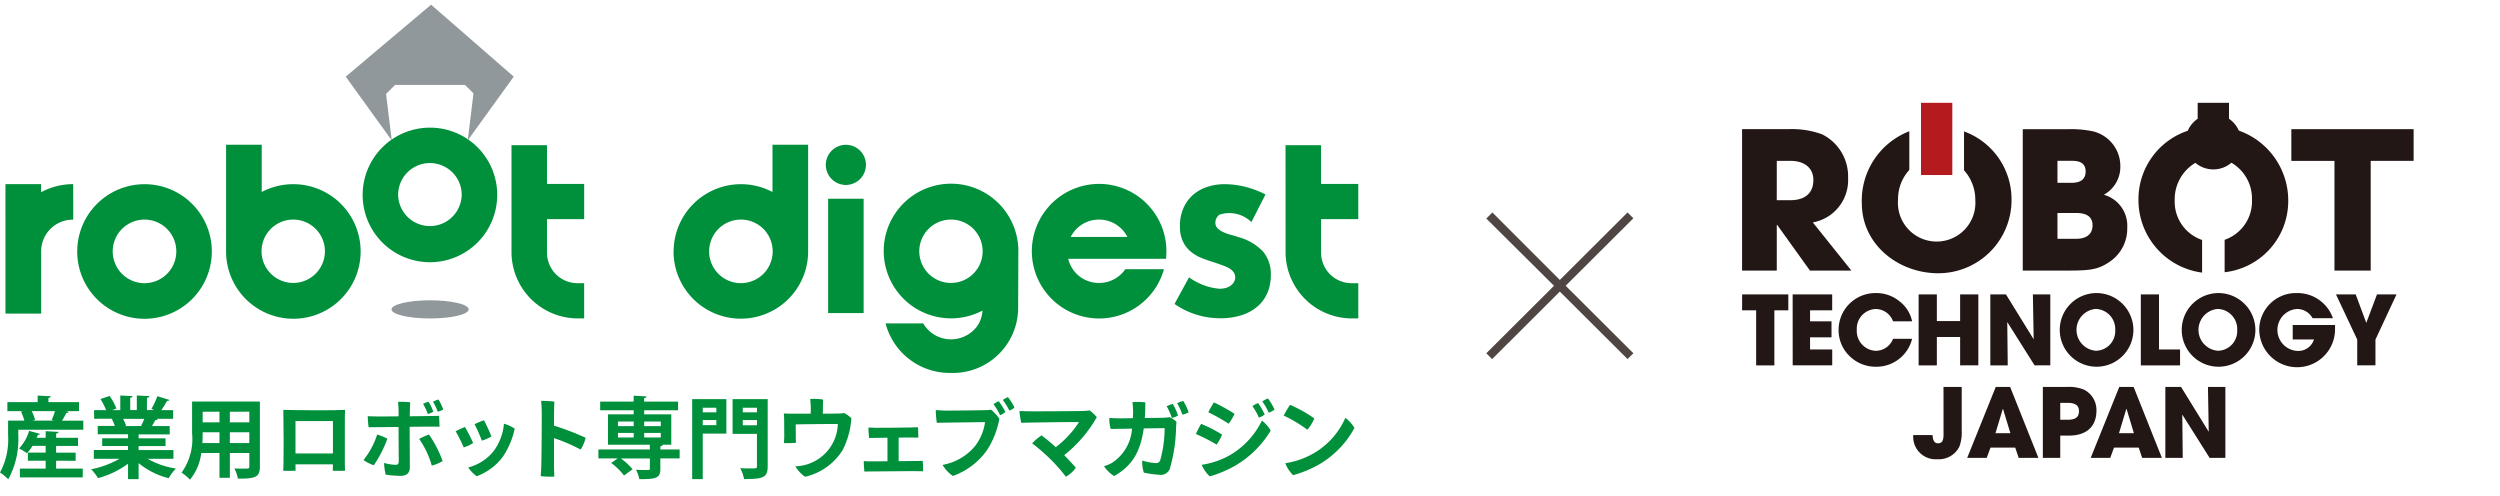 <svg xmlns="http://www.w3.org/2000/svg" xmlns:xlink="http://www.w3.org/1999/xlink" width="247.017" height="49" viewBox="0 0 247.017 49">
  <defs>
    <clipPath id="clip-path">
      <rect id="長方形_4689" data-name="長方形 4689" width="14.532" height="14.487" fill="none"/>
    </clipPath>
  </defs>
  <g id="グループ_24273" data-name="グループ 24273" transform="translate(2764.108 15705.799)">
    <rect id="長方形_4706" data-name="長方形 4706" width="247" height="49" transform="translate(-2764.092 -15705.799)" fill="none"/>
    <path id="パス_100966" data-name="パス 100966" d="M139.469,34.593l-8.165-7.11-8.434,7.11,4.545,6.3-.56-4.591.888-.886h6.912l.837.833-.568,4.644Z" transform="translate(-2852.817 -15732.82)" fill="#91989c"/>
    <g id="グループ_23966" data-name="グループ 23966" transform="translate(-2764.108 -15695.641)">
      <path id="パス_100769" data-name="パス 100769" d="M140.693,94.447c0,.493-1.709.895-3.813.895s-3.812-.4-3.812-.895,1.707-.9,3.812-.9,3.813.4,3.813.9" transform="translate(-94.383 -74.034)" fill="#91989c"/>
      <path id="パス_100770" data-name="パス 100770" d="M139.931,61.6a6.648,6.648,0,1,1-6.658-6.639,6.633,6.633,0,0,1,6.658,6.639m-9.79,0a3.141,3.141,0,0,0,6.281,0,3.14,3.14,0,1,0-6.281,0" transform="translate(-90.803 -52.506)" fill="#00903b"/>
      <path id="パス_100771" data-name="パス 100771" d="M159.792,58.886H163.3v3.826h3.674v3.477H163.3v3.356a3.019,3.019,0,0,0,3.152,2.973h.521V76h-.521a6.559,6.559,0,0,1-6.658-6.451Z" transform="translate(-109.253 -54.697)" fill="#00903b"/>
      <path id="パス_100772" data-name="パス 100772" d="M53.761,67.578a6.689,6.689,0,0,0-3.166.8v-.8l-3.523,0V74.15h0c0,.023,0,.047,0,.072v6.146H50.6V74.224a3.124,3.124,0,0,1,3.166-3.134c.013.015,0-3.512,0-3.512" transform="translate(-46.533 -59.543)" fill="#00903b"/>
      <path id="パス_100773" data-name="パス 100773" d="M102.84,62.678a6.607,6.607,0,0,0-3.109.773V58.777H96.209s0,10.468,0,10.539a6.648,6.648,0,1,0,6.636-6.638m0,9.758a3.13,3.13,0,0,1,0-6.261,3.13,3.13,0,1,1,0,6.261" transform="translate(-73.871 -54.637)" fill="#00903b"/>
      <path id="パス_100774" data-name="パス 100774" d="M76.355,74.236A6.649,6.649,0,1,1,69.693,67.6a6.636,6.636,0,0,1,6.662,6.638m-9.791,0a3.142,3.142,0,0,0,6.284,0,3.142,3.142,0,0,0-6.284,0" transform="translate(-55.427 -59.557)" fill="#00903b"/>
      <path id="パス_100775" data-name="パス 100775" d="M233.77,60.767A1.982,1.982,0,1,1,231.8,58.8a1.975,1.975,0,0,1,1.973,1.968m-.229,14.654h-3.507V64.13h3.507Z" transform="translate(-148.211 -54.649)" fill="#00903b"/>
      <path id="パス_100776" data-name="パス 100776" d="M332.211,58.886h3.508v3.826H339.4v3.477h-3.676v3.356a3.017,3.017,0,0,0,3.15,2.973h.527V76h-.527a6.559,6.559,0,0,1-6.658-6.451Z" transform="translate(-205.192 -54.697)" fill="#00903b"/>
      <path id="パス_100777" data-name="パス 100777" d="M315.085,71.341a3.115,3.115,0,0,0-3.148-.734.954.954,0,0,0-.409.785.767.767,0,0,0,.2.548,1.783,1.783,0,0,0,.537.372,4.513,4.513,0,0,0,.752.276q.419.116.828.249a5.19,5.19,0,0,1,2.4,1.426,3.452,3.452,0,0,1,.759,2.322,4.4,4.4,0,0,1-.334,1.746,3.6,3.6,0,0,1-.974,1.338,4.454,4.454,0,0,1-1.57.866,6.707,6.707,0,0,1-2.11.308,7.888,7.888,0,0,1-4.526-1.415l1.436-2.628a6.044,6.044,0,0,0,2.936,1.121c1.006.052,1.575-.507,1.623-1.037a.907.907,0,0,0-.1-.495,1.081,1.081,0,0,0-.339-.38,2.67,2.67,0,0,0-.624-.324c-.254-.1-.567-.213-.93-.334-.434-.134-.857-.279-1.274-.441a3.962,3.962,0,0,1-1.109-.642,2.974,2.974,0,0,1-.785-1,3.491,3.491,0,0,1-.3-1.541,4.358,4.358,0,0,1,.314-1.692,3.753,3.753,0,0,1,.888-1.3,3.965,3.965,0,0,1,1.4-.838,5.348,5.348,0,0,1,1.852-.3,8.413,8.413,0,0,1,2,.258,8.991,8.991,0,0,1,2,.758Z" transform="translate(-191.439 -59.555)" fill="#00903b"/>
      <path id="パス_100778" data-name="パス 100778" d="M195.886,69.316a6.648,6.648,0,0,0,13.3,0c0-.07,0-10.539,0-10.539h-3.523v4.674a6.655,6.655,0,0,0-9.768,5.865m3.509,0a3.14,3.14,0,1,1,6.28,0,3.14,3.14,0,0,1-6.28,0" transform="translate(-129.337 -54.637)" fill="#00903b"/>
      <path id="パス_100779" data-name="パス 100779" d="M256.024,74.236a6.653,6.653,0,1,0-3.527,5.839l-.024.041a2.941,2.941,0,0,1-.551,1.548,3.2,3.2,0,0,1-2.532,1.262h-.036a3.179,3.179,0,0,1-2.736-1.572H242.9a6.555,6.555,0,0,0,6.456,4.894s.01-.012.015-.015.01.015.021.015A6.444,6.444,0,0,0,256,79.936l.021-5.652c0-.016,0-.033,0-.048m-6.658,3.12a3.13,3.13,0,0,1,0-6.261,3.13,3.13,0,1,1,0,6.261" transform="translate(-155.401 -59.557)" fill="#00903b"/>
      <path id="パス_100780" data-name="パス 100780" d="M282.336,77.357a3.1,3.1,0,0,1-3.04-2.385h9.657a6.648,6.648,0,1,0-.2,1.027h-3.816a3.138,3.138,0,0,1-2.6,1.358m0-6.261a3.147,3.147,0,0,1,2.806,1.714h-5.6a3.113,3.113,0,0,1,2.79-1.714" transform="translate(-173.747 -59.557)" fill="#00903b"/>
      <path id="パス_100781" data-name="パス 100781" d="M52.659,116.441a.236.236,0,0,1-.246.1,8.514,8.514,0,0,1-.43.761H54.09v.9H47.664v.543a8.3,8.3,0,0,1-.992,4.358,3.989,3.989,0,0,0-.817-.674,6.862,6.862,0,0,0,.8-3.693V117.3h1.607a4.559,4.559,0,0,0-.334-.884l.2-.052H46.584v-.893h2.994v-.647l1.3.07c-.008.088-.079.14-.236.166v.411h3.02v.893H52.378ZM51.4,121.263v.779h2.633v.866H47.822v-.866h2.546v-.779H48.612v-.8h1.756v-.665h-1.3a4.954,4.954,0,0,1-.553.726,5.394,5.394,0,0,0-.773-.472,4.35,4.35,0,0,0,.992-1.742l1.071.3c-.026.07-.105.105-.21.1-.035.1-.071.192-.114.289h.887v-.656l1.273.07c-.009.088-.07.14-.237.166v.42h2.16v.805H51.4v.665h1.931v.8Zm-.43-4.034a5.92,5.92,0,0,0,.316-.866h-2.3a3.771,3.771,0,0,1,.334.866l-.255.07h2.1Z" transform="translate(-45.856 -85.898)" fill="#00903b"/>
      <path id="パス_100782" data-name="パス 100782" d="M74.292,121.071H71.737a8.081,8.081,0,0,0,2.8.963,4.421,4.421,0,0,0-.711.954,7.568,7.568,0,0,1-2.976-1.488v1.584H69.806v-1.531a8.631,8.631,0,0,1-2.967,1.427,4.952,4.952,0,0,0-.676-.875,9.186,9.186,0,0,0,2.8-1.033H66.426V120.2h3.38v-.394H67.252v-.761h2.555v-.394H66.812v-.823H68.5a4,4,0,0,0-.3-.691l.106-.018v-.009l-1.852.009v-.858h1.185a7.151,7.151,0,0,0-.553-1.094l.9-.306a6.247,6.247,0,0,1,.676,1.243l-.43.157h.808v-1.444l1.211.061c-.008.087-.079.149-.228.166v1.216h.65v-1.444l1.238.061c-.009.1-.088.149-.237.175v1.208h.747l-.307-.114a7.151,7.151,0,0,0,.589-1.26l1.184.368c-.026.07-.105.1-.228.1a10.52,10.52,0,0,1-.562.91h1.167v.858H72.659l.079.026a.217.217,0,0,1-.228.088,6.36,6.36,0,0,1-.342.6h1.756v.823H70.851v.394h2.66v.761h-2.66v.394h3.442Zm-3.2-3.238c.1-.2.22-.464.325-.709h-2.1a4.774,4.774,0,0,1,.3.683l-.149.026v.009Z" transform="translate(-57.155 -85.898)" fill="#00903b"/>
      <path id="パス_100783" data-name="パス 100783" d="M94.034,116.168v6.423c0,1.041-.439,1.208-2.177,1.19a3.679,3.679,0,0,0-.343-1.006c.3.017.632.017.887.017.553,0,.589,0,.589-.21v-1.33H91.067v2.45H90.039v-2.45h-1.8a5.055,5.055,0,0,1-1.115,2.634,3.963,3.963,0,0,0-.834-.691,5.666,5.666,0,0,0,1.045-3.877v-3.15ZM88.38,119.2c0,.28,0,.569-.026,1.068h1.685V119.2Zm1.659-2.03H88.38v1.05h1.659Zm2.95,0H91.067v1.05h1.922Zm-1.922,3.1h1.922V119.2H91.067Z" transform="translate(-68.355 -86.649)" fill="#00903b"/>
      <path id="パス_100784" data-name="パス 100784" d="M114.228,118.046s.184,0,.816-.018c-.008.674-.017.884-.017.884-.009,1.19-.009,3.509,0,4.516.009.175.017.516.017.612-.325.018-.79.018-1.211,0,0,0,.008-.114.017-.612v-.018c-.887-.009-2.7-.009-3.7,0l.009.63c-.342.018-.9.018-1.22,0,.009-.14.018-.472.027-.691.026-1.217.008-3.518-.009-4.586,0,0,0-.218-.009-.735.614.018.825.009.825.009v.009c.395.008,3.231.035,4.46.008Zm-.378,4.288v-3.2c-.544,0-2.879-.009-3.7,0v3.2Z" transform="translate(-80.954 -87.686)" fill="#00903b"/>
      <path id="パス_100785" data-name="パス 100785" d="M129.188,119.581a11.713,11.713,0,0,1-1.343,2.626,3.851,3.851,0,0,1-1.018-.517,7.8,7.8,0,0,0,1.352-2.521,6.215,6.215,0,0,1,1.01.411m2.2-1.173c0,.98.017,3.352.017,4.026,0,.517-.3.823-.922.823a10.421,10.421,0,0,1-1.466-.122,5.832,5.832,0,0,1-.158-1.155,4.593,4.593,0,0,0,1.115.184c.22,0,.324-.061.334-.315,0-.341-.018-2.564-.018-3.422-.992.009-1.878.018-2.124.018s-.6.008-.833.008a9.325,9.325,0,0,1-.088-1.094c.263.017.51.017.808.026.228.009,1.185,0,2.238-.009a11.674,11.674,0,0,0-.052-1.435,9.322,9.322,0,0,1,1.2.044c-.008.272-.035.805-.043,1.383,1-.008,1.887-.026,2.08-.026s.615-.009.817-.018c.017.254.044.831.044,1.077-.246-.009-.518-.009-.764-.009-.264,0-1.177.009-2.186.017m1.905.761a11.024,11.024,0,0,1,1.352,2.625,4.05,4.05,0,0,1-1.071.447,8.732,8.732,0,0,0-1.247-2.634,6.4,6.4,0,0,1,.966-.438m-.114-2.03a5.378,5.378,0,0,0-.465-1,3.217,3.217,0,0,1,.535-.21,4.4,4.4,0,0,1,.474.989,1.638,1.638,0,0,1-.544.219m.983-.219a5.655,5.655,0,0,0-.465-.989,2.659,2.659,0,0,1,.535-.219,4.843,4.843,0,0,1,.474.989,1.855,1.855,0,0,1-.544.219" transform="translate(-90.911 -86.395)" fill="#00903b"/>
      <path id="パス_100786" data-name="パス 100786" d="M149.08,122.593a3.805,3.805,0,0,1-.931.437,14.241,14.241,0,0,0-.8-1.6,7.355,7.355,0,0,1,.922-.42,14.936,14.936,0,0,1,.808,1.584m4.108-1.427a7.815,7.815,0,0,1-1.185,2.8,5.674,5.674,0,0,1-2.572,1.908,3.78,3.78,0,0,1-.843-.866,4.689,4.689,0,0,0,2.537-1.645,5.277,5.277,0,0,0,1-2.678,3.906,3.906,0,0,1,1.062.482m-2.3.779a4.237,4.237,0,0,1-.948.411,14.567,14.567,0,0,0-.72-1.628,9.925,9.925,0,0,1,.931-.385,15.7,15.7,0,0,1,.738,1.6" transform="translate(-102.33 -88.978)" fill="#00903b"/>
      <path id="パス_100787" data-name="パス 100787" d="M167.61,119.7v2.678c0,.254.018.753.035,1.12a6.984,6.984,0,0,1-1.352-.044c.027-.28.052-.744.061-1.111.027-.805.053-4.463.044-5.155a11.142,11.142,0,0,0-.062-1.164,9.193,9.193,0,0,1,1.308.07c-.018.315-.035,1.286-.035,2.372a26.588,26.588,0,0,1,3.125,1.2,3.6,3.6,0,0,1-.492,1.164,16.845,16.845,0,0,0-2.633-1.129" transform="translate(-112.871 -86.569)" fill="#00903b"/>
      <path id="パス_100788" data-name="パス 100788" d="M187.182,120.163v.884h-1.905v1.024c0,.919-.395,1.024-2.08,1.024a3.457,3.457,0,0,0-.325-.928c.474.027,1.027.027,1.177.027s.193-.035.193-.157v-.989h-2.87a6.064,6.064,0,0,1,1.159,1.068l-.843.621a6.524,6.524,0,0,0-1.264-1.243l.632-.447h-1.9v-.884h5.082v-.472h-4.135v-3h2.537v-.4h-3.31v-.857h3.31v-.586l1.273.07c-.009.088-.07.14-.237.166v.35h3.353v.857H183.68v.4h2.677v3h-.851c-.009.079-.07.14-.229.166v.306Zm-6.092-2.31h1.554V117.4H181.09Zm0,1.12h1.554v-.446H181.09Zm4.231-1.575H183.68v.455h1.642Zm0,1.129H183.68v.446h1.642Z" transform="translate(-120.03 -85.909)" fill="#00903b"/>
      <path id="パス_100789" data-name="パス 100789" d="M203.419,115.633v3.4h-2.335v4.5h-1.045v-7.9Zm-.992.849h-1.343v.455h1.343Zm-1.343,1.715h1.343v-.5h-1.343Zm6.417-2.564v6.625c0,1.129-.447,1.269-2.335,1.269a3.837,3.837,0,0,0-.377-1.077c.377.027.79.027,1.08.027.518,0,.57,0,.57-.237v-3.177h-2.406v-3.431Zm-1.062.849h-1.4v.455h1.4Zm-1.4,1.733h1.4V117.7h-1.4Z" transform="translate(-131.648 -86.351)" fill="#00903b"/>
      <path id="パス_100790" data-name="パス 100790" d="M223.126,116.586a9.4,9.4,0,0,0-.062-1.006,6.288,6.288,0,0,1,1.282.053c-.018.333-.027.814-.027,1.4.676-.008,1.264-.008,1.475-.017a3.938,3.938,0,0,0,.632-.053,3.444,3.444,0,0,1,.711.516,8.179,8.179,0,0,1-.852,3.124,5.9,5.9,0,0,1-3.731,2.66,3.352,3.352,0,0,1-.957-1.033,4.31,4.31,0,0,0,4.2-4.183c-.746,0-3.283.018-4.161.044.009,1,.009,1.217.009,1.217,0,.166,0,.324.017.6a10.641,10.641,0,0,1-1.194.026c.018-.228.026-.367.036-.6,0-.324-.009-1.208-.009-1.54,0-.254-.008-.534-.035-.788.3.018.588.026.948.026h1.712Z" transform="translate(-143.014 -86.314)" fill="#00903b"/>
      <path id="パス_100791" data-name="パス 100791" d="M241.707,125.259c.869-.009,1.651-.018,1.818-.018s.386-.008.561-.017c.027.2.035.866.035,1.033-.255-.009-.649-.017-.913-.017-.342,0-3.722.026-4.249.035-.246.009-.44.009-.641.009-.026-.237-.07-.832-.061-1.033.21.018.465.027.711.027.176,0,.852,0,1.633-.009V122.94l-1.194.018c-.237.009-.43.009-.623.009-.035-.236-.07-.823-.07-1.033.211.017.465.026.711.026.448.017,3.248-.026,3.617-.035.184,0,.4-.009.579-.018.018.2.027.849.027,1.024-.263-.009-.65-.009-.966-.009-.185,0-.553,0-.975.009Z" transform="translate(-152.913 -89.85)" fill="#00903b"/>
      <path id="パス_100792" data-name="パス 100792" d="M259.347,120.429a6.96,6.96,0,0,1-3.362,2.538,3.407,3.407,0,0,1-1.018-1.094,5.414,5.414,0,0,0,3.2-1.847,5.046,5.046,0,0,0,1-2.38c-.782.009-4,.053-4.767.07a9.346,9.346,0,0,1-.106-1.26c.369.027.782.053,1.08.053.509,0,3.283-.026,3.819-.044a3.392,3.392,0,0,0,.571-.044,4.555,4.555,0,0,1,.816.893,8.591,8.591,0,0,1-1.229,3.115m1.825-3.78a1.67,1.67,0,0,1-.526.315,6.347,6.347,0,0,0-.65-1.085,2.948,2.948,0,0,1,.509-.3,6.65,6.65,0,0,1,.667,1.068m.9-.429a1.845,1.845,0,0,1-.509.289,6.547,6.547,0,0,0-.65-1.05,2.721,2.721,0,0,1,.509-.28,5.417,5.417,0,0,1,.65,1.041" transform="translate(-161.835 -86.097)" fill="#00903b"/>
      <path id="パス_100793" data-name="パス 100793" d="M277.359,122.566c.5.517,1.01,1.067,1.151,1.243a3.156,3.156,0,0,1-.983.893,16.238,16.238,0,0,0-1.607-1.812,17.727,17.727,0,0,0-1.729-1.488,5.541,5.541,0,0,1,.922-.788,17.245,17.245,0,0,1,1.414,1.164,9.605,9.605,0,0,0,2.291-2.477c-.94-.017-4.96.044-5.706.07a9.149,9.149,0,0,1-.176-1.164c.342.009.72.027,1.045.027.633.008,4.574-.009,5.293-.035a4.95,4.95,0,0,0,.606-.052,4.2,4.2,0,0,1,.7.665,12.8,12.8,0,0,1-3.222,3.754" transform="translate(-172.209 -87.753)" fill="#00903b"/>
      <path id="パス_100794" data-name="パス 100794" d="M294.632,117.727c.008-.21.018-.429.018-.656a8.635,8.635,0,0,0-.062-.928,6.883,6.883,0,0,1,1.273.026q0,.84-.053,1.549c.878-.008,1.686-.026,1.826-.026a4.111,4.111,0,0,0,.614-.061,2.483,2.483,0,0,1,.694.455c-.018.14-.035.428-.044.543a15.725,15.725,0,0,1-.623,4.122.968.968,0,0,1-1.01.577,9.658,9.658,0,0,1-1.553-.219,3.408,3.408,0,0,1-.158-1.19,6.189,6.189,0,0,0,1.238.245c.281.026.43-.035.535-.263a11.663,11.663,0,0,0,.439-3.185l-2.063.026c-.36,2.608-1.352,3.8-2.924,4.708a3.151,3.151,0,0,1-1-.98,3.22,3.22,0,0,0,.755-.306,4.359,4.359,0,0,0,2.01-3.4c-.948.018-1.808.027-2.1.035a3.362,3.362,0,0,1-.14-1.085c.369.017.852.035,1.211.035Zm3.942-1.4a5.968,5.968,0,0,1,.518,1.137,1.8,1.8,0,0,1-.615.245,5.575,5.575,0,0,0-.509-1.155,3.059,3.059,0,0,1,.606-.227m1.563.823a1.726,1.726,0,0,1-.624.228,6,6,0,0,0-.509-1.129,3.179,3.179,0,0,1,.606-.219,5.261,5.261,0,0,1,.526,1.12" transform="translate(-182.694 -86.571)" fill="#00903b"/>
      <path id="パス_100795" data-name="パス 100795" d="M314.834,119.046a4.75,4.75,0,0,1-.544.989,17.251,17.251,0,0,0-2.046-1.05,8.786,8.786,0,0,1,.518-1,13.6,13.6,0,0,1,2.072,1.059m.746,2.048a7.976,7.976,0,0,0,3.186-3.431,3.277,3.277,0,0,1,.869.989,9.925,9.925,0,0,1-3.45,3.431,11.357,11.357,0,0,1-2.572,1.094,3.476,3.476,0,0,1-.8-1.146,8.033,8.033,0,0,0,2.766-.937m.483-4.1a4.525,4.525,0,0,1-.588.98,16.475,16.475,0,0,0-2-1.129,7.86,7.86,0,0,1,.553-.98,17.559,17.559,0,0,1,2.036,1.129m2.976.07a1.924,1.924,0,0,1-.57.306,6.408,6.408,0,0,0-.641-1.138,2.508,2.508,0,0,1,.562-.3,6.438,6.438,0,0,1,.649,1.129m.975-.481a2.452,2.452,0,0,1-.57.306,5.968,5.968,0,0,0-.641-1.112,2.707,2.707,0,0,1,.561-.3,5.675,5.675,0,0,1,.65,1.1" transform="translate(-194.082 -86.262)" fill="#00903b"/>
      <path id="パス_100796" data-name="パス 100796" d="M334.827,118.247a4.481,4.481,0,0,1-.685,1.112,13.9,13.9,0,0,0-2.343-1.4,11.376,11.376,0,0,1,.632-1.059,12.886,12.886,0,0,1,2.4,1.347m-.14,3.483a7.535,7.535,0,0,0,3.2-3.544,3.467,3.467,0,0,1,.9,1,9.268,9.268,0,0,1-3.468,3.588,11.3,11.3,0,0,1-2.59,1.076,3.248,3.248,0,0,1-.773-1.181,8.034,8.034,0,0,0,2.722-.937" transform="translate(-204.963 -87.057)" fill="#00903b"/>
      <g id="グループ_23944" data-name="グループ 23944" transform="translate(146.857 10.832)" opacity="0.8">
        <g id="グループ_23943" data-name="グループ 23943">
          <g id="グループ_23942" data-name="グループ 23942" clip-path="url(#clip-path)">
            <path id="パス_100797" data-name="パス 100797" d="M391.467,87.822l-.577.575L384.2,81.728,377.511,88.4l-.577-.575,6.69-6.669-6.69-6.645.6-.6,6.666,6.668,6.689-6.668.577.575-6.69,6.668Z" transform="translate(-376.935 -73.909)" fill="#231815"/>
          </g>
        </g>
      </g>
      <path id="パス_100798" data-name="パス 100798" d="M437.341,64.759h.038l3.239,4.513h4.092L440.9,64.514a4.243,4.243,0,0,0,3.485-4.4,4.622,4.622,0,0,0-2.576-4.306,8.692,8.692,0,0,0-3.315-.51h-4.583V69.272h3.428Zm0-6.327H438.7c1.345,0,2.255.68,2.255,1.889,0,1.341-.871,2-2.292,2h-1.326Z" transform="translate(-261.782 -52.696)" fill="#221714"/>
      <path id="パス_100799" data-name="パス 100799" d="M468.136,69.8a7.23,7.23,0,0,0,7.236-7.346,7.125,7.125,0,0,0-4.694-6.667v3.841a4.351,4.351,0,0,1,1.115,2.939,3.829,3.829,0,1,1-7.634-.056,4.259,4.259,0,0,1,1.114-2.92v-3.82a7.344,7.344,0,0,0-4.695,7.1c0,4.136,3.656,6.931,7.559,6.931" transform="translate(-276.619 -52.96)" fill="#221714"/>
      <path id="パス_100800" data-name="パス 100800" d="M505.125,68.328a3.939,3.939,0,0,0,1.63-3.3,3.177,3.177,0,0,0-2.311-3.248,3.145,3.145,0,0,0,1.629-2.834,3.526,3.526,0,0,0-2.917-3.474,10.76,10.76,0,0,0-2.235-.17h-4.49V69.272h4.66c2.216,0,2.936-.17,4.035-.945m-5.266-9.9h1.44c.89,0,1.344.321,1.344,1.058s-.473,1.114-1.364,1.114h-1.42Zm0,5.156h1.857c1.06,0,1.61.4,1.61,1.209,0,.907-.625,1.341-1.629,1.341H499.86Z" transform="translate(-296.569 -52.696)" fill="#221714"/>
      <path id="パス_100801" data-name="パス 100801" d="M556.259,55.3v3.135h4.261v10.84h3.58V58.432h4.242V55.3Z" transform="translate(-329.859 -52.696)" fill="#221714"/>
      <path id="パス_100802" data-name="パス 100802" d="M433.912,93.8H435.3v5.438h1.8V93.8h1.379V92.225h-4.563Z" transform="translate(-261.781 -73.294)" fill="#221714"/>
      <path id="パス_100803" data-name="パス 100803" d="M445.183,99.236h3.907V97.664H446.9v-1.2h2.119V94.888H446.9V93.8h2.186V92.225h-3.907Z" transform="translate(-268.053 -73.294)" fill="#221714"/>
      <path id="パス_100804" data-name="パス 100804" d="M459.1,93.5a1.838,1.838,0,0,1,1.7,1.221h1.882a3.27,3.27,0,0,0-1.187-1.932,3.584,3.584,0,0,0-2.453-.862,3.631,3.631,0,0,0-3.621,3.534,3.552,3.552,0,0,0,1.083,2.691,3.667,3.667,0,0,0,2.623,1.052,3.627,3.627,0,0,0,3.555-2.758h-1.882a1.843,1.843,0,0,1-1.691,1.185,1.961,1.961,0,0,1-1.892-2.085A1.941,1.941,0,0,1,459.1,93.5" transform="translate(-273.753 -73.126)" fill="#221714"/>
      <path id="パス_100805" data-name="パス 100805" d="M479.147,99.236V92.225h-1.8v2.634h-2.3V92.225h-1.8v7.012h1.8v-2.8h2.3v2.8Z" transform="translate(-283.673 -73.294)" fill="#221714"/>
      <path id="パス_100806" data-name="パス 100806" d="M495.127,99.236V92.225h-1.721l.077,4.435-2.738-4.435H489.2v7.012h1.721l-.047-4.283,2.7,4.283Z" transform="translate(-292.543 -73.294)" fill="#221714"/>
      <path id="パス_100807" data-name="パス 100807" d="M508.053,91.925a3.639,3.639,0,1,0,3.716,3.591,3.654,3.654,0,0,0-3.716-3.591m.029,5.7a2.071,2.071,0,0,1-.029-4.131,1.985,1.985,0,0,1,1.92,2.075,1.946,1.946,0,0,1-1.891,2.056" transform="translate(-300.974 -73.126)" fill="#221714"/>
      <path id="パス_100808" data-name="パス 100808" d="M522.731,92.224v7.012h3.878V97.663h-2.082V92.224Z" transform="translate(-311.203 -73.293)" fill="#221714"/>
      <path id="パス_100809" data-name="パス 100809" d="M535.223,91.925a3.639,3.639,0,1,0,3.716,3.591,3.655,3.655,0,0,0-3.716-3.591m.028,5.7a2.071,2.071,0,0,1-.028-4.131,1.984,1.984,0,0,1,1.919,2.075,1.946,1.946,0,0,1-1.891,2.056" transform="translate(-316.091 -73.126)" fill="#221714"/>
      <path id="パス_100810" data-name="パス 100810" d="M552.418,96.511h2.1a1.625,1.625,0,0,1-1.682,1.128,2.076,2.076,0,0,1-.01-4.141,1.727,1.727,0,0,1,1.549.91h2.015a3.7,3.7,0,0,0-3.517-2.483,3.63,3.63,0,0,0-3.764,3.61,3.745,3.745,0,0,0,7.49-.057v-.4h-4.182Z" transform="translate(-325.881 -73.126)" fill="#221714"/>
      <path id="パス_100811" data-name="パス 100811" d="M569.2,95.039l-1.045-2.814h-1.949l2.1,4.463v2.548h1.8V96.688l2.081-4.463h-1.929Z" transform="translate(-335.395 -73.294)" fill="#221714"/>
      <path id="パス_100812" data-name="パス 100812" d="M475.027,117.613c0,.645-.19.853-.542.853s-.513-.256-.542-.815h-1.91v.047a2.216,2.216,0,0,0,2.386,2.341,2.268,2.268,0,0,0,2.168-1.232,3.929,3.929,0,0,0,.237-1.583v-4.33h-1.8Z" transform="translate(-282.993 -84.823)" fill="#221714"/>
      <path id="パス_100813" data-name="パス 100813" d="M486.877,112.894l-2.823,7.013h1.93l.371-1.014H488.8l.343,1.014h1.948l-2.795-7.013Zm-.029,4.577.723-2.4.028.009.723,2.388Z" transform="translate(-289.682 -84.823)" fill="#221714"/>
      <path id="パス_100814" data-name="パス 100814" d="M504.955,113.159a4.038,4.038,0,0,0-1.682-.266H500.9v7.012h1.72v-2.2h.837c2.015,0,2.738-1.147,2.738-2.445a2.249,2.249,0,0,0-1.236-2.1m-1.568,2.975h-.771v-1.668h.7c.8,0,1.15.256,1.15.824,0,.6-.361.844-1.083.844" transform="translate(-299.053 -84.822)" fill="#221714"/>
      <path id="パス_100815" data-name="パス 100815" d="M514.389,112.894l-2.823,7.013h1.93l.371-1.014h2.443l.342,1.014H518.6l-2.794-7.013Zm-.029,4.577.723-2.4.029.009.722,2.388Z" transform="translate(-304.99 -84.823)" fill="#221714"/>
      <path id="パス_100816" data-name="パス 100816" d="M532.481,117.329l-2.737-4.435h-1.55v7.012h1.72l-.047-4.282,2.7,4.282h1.559v-7.012h-1.721Z" transform="translate(-314.243 -84.823)" fill="#221714"/>
      <rect id="長方形_4690" data-name="長方形 4690" width="3.095" height="7.136" transform="translate(189.808 0)" fill="#b41b1f"/>
      <path id="パス_100817" data-name="パス 100817" d="M528.491,66.192V62.966a4,4,0,0,1-2.706-3.944,4.187,4.187,0,0,1,2.044-3.676,2.747,2.747,0,0,0,3.56-.011,4.089,4.089,0,0,1,2.03,3.631,4.011,4.011,0,0,1-2.7,3.983v3.206A7.075,7.075,0,0,0,537,59.324a7.33,7.33,0,0,0-4.879-7.164,2.758,2.758,0,0,0-.971-1.169V49.414h-3.095v1.577a2.751,2.751,0,0,0-.979,1.185,7.136,7.136,0,0,0-4.872,6.733,7.237,7.237,0,0,0,6.286,7.283" transform="translate(-310.91 -49.414)" fill="#221714"/>
    </g>
  </g>
</svg>
